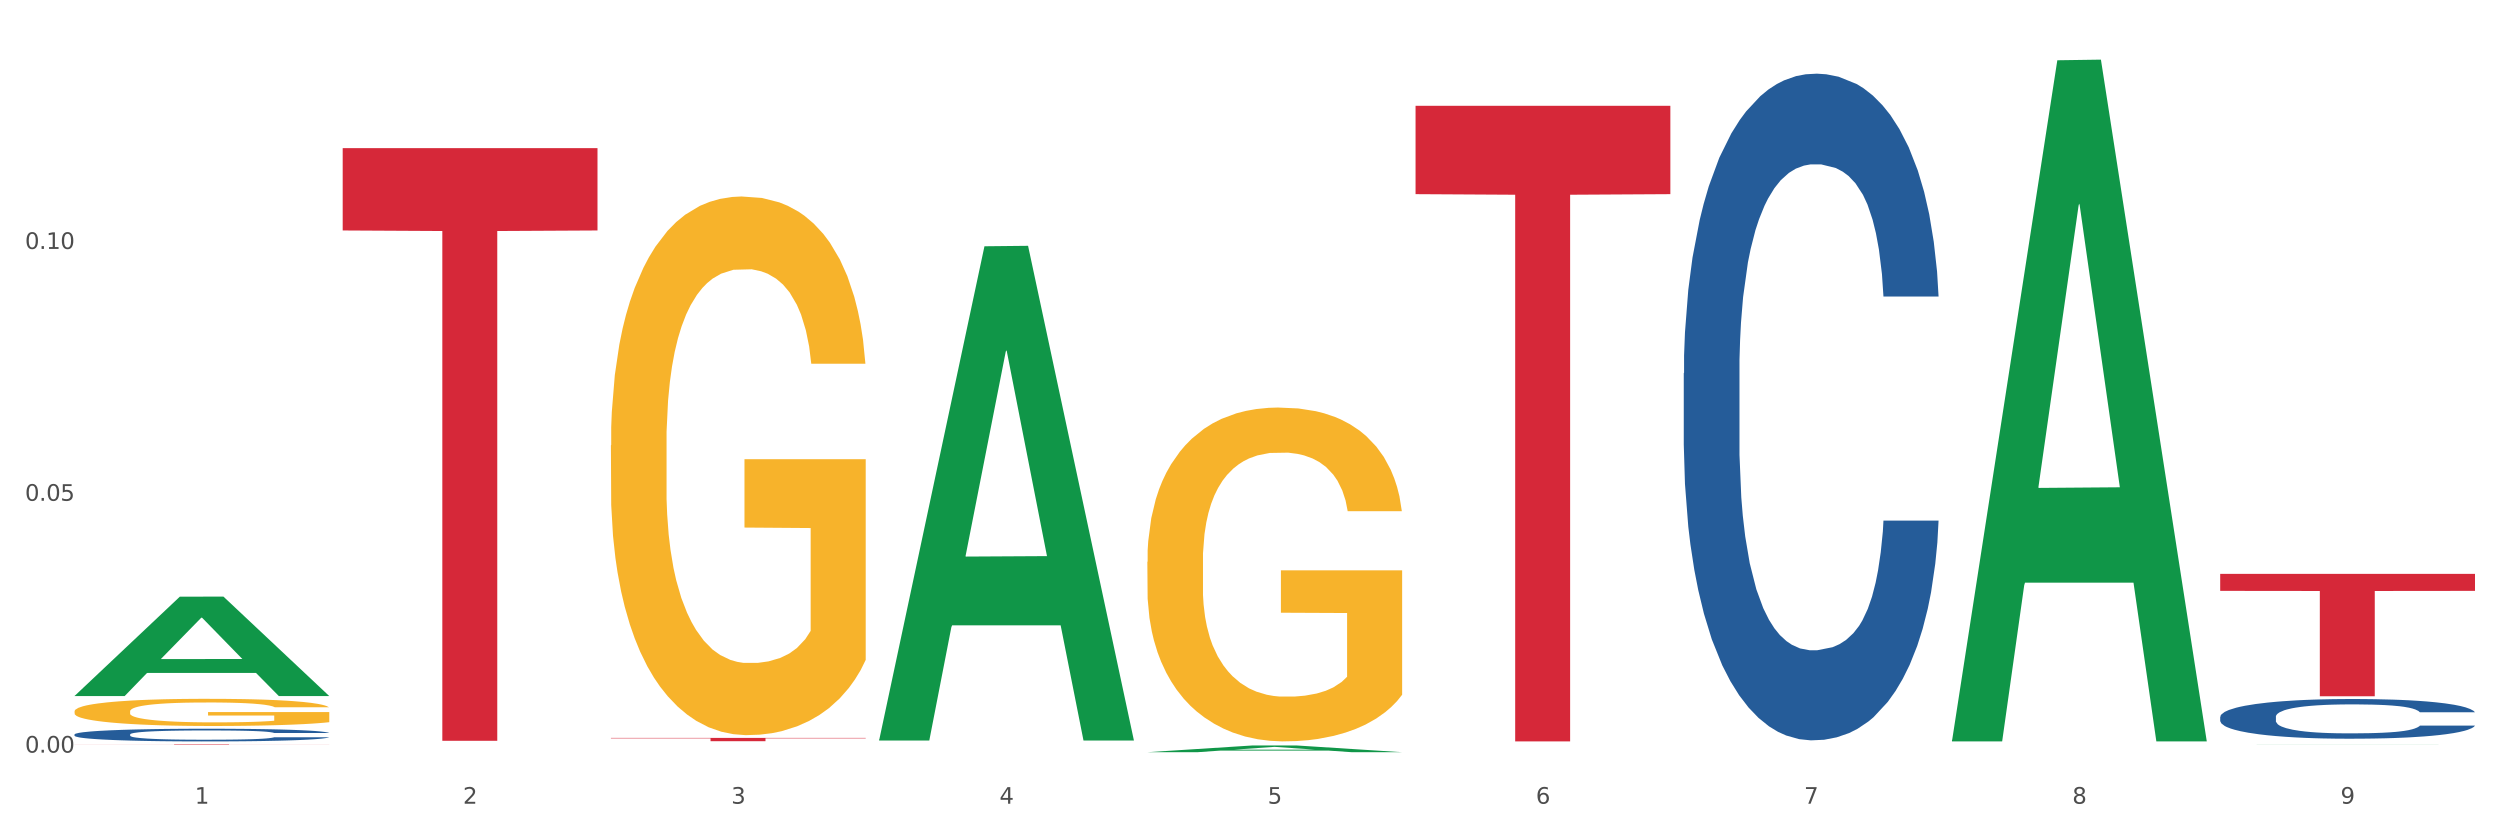 <?xml version="1.0" encoding="utf-8" standalone="no"?>
<!DOCTYPE svg PUBLIC "-//W3C//DTD SVG 1.1//EN"
  "http://www.w3.org/Graphics/SVG/1.1/DTD/svg11.dtd">
<svg xmlns:xlink="http://www.w3.org/1999/xlink" width="1080pt" height="360pt" viewBox="0 0 1080 360" xmlns="http://www.w3.org/2000/svg" version="1.1">
 <rect x="0" y="0" width="1080" height="360" fill="#333333" stroke="none"/>
 <defs>
  <style type="text/css">*{stroke-linejoin: round; stroke-linecap: butt}</style>
 </defs>
 <g id="figure_1">
  <g id="patch_1">
   <path d="M 0 360 
L 1080 360 
L 1080 0 
L 0 0 
z
" style="fill: #ffffff; stroke: #ffffff; stroke-linejoin: miter"/>
  </g>
  <g id="axes_1">
   <g id="matplotlib.axis_1">
    <g id="xtick_1">
     <g id="text_1">
      <!-- 1 -->
      <g style="fill: #4d4d4d" transform="translate(84.159 347.204) scale(0.096 -0.096)">
       <defs>
        <path id="DejaVuSans-31" d="M 794 531 
L 1825 531 
L 1825 4091 
L 703 3866 
L 703 4441 
L 1819 4666 
L 2450 4666 
L 2450 531 
L 3481 531 
L 3481 0 
L 794 0 
L 794 531 
z
" transform="scale(0.016)"/>
       </defs>
       <use xlink:href="#DejaVuSans-31"/>
      </g>
     </g>
    </g>
    <g id="xtick_2">
     <g id="text_2">
      <!-- 2 -->
      <g style="fill: #4d4d4d" transform="translate(200.027 347.204) scale(0.096 -0.096)">
       <defs>
        <path id="DejaVuSans-32" d="M 1228 531 
L 3431 531 
L 3431 0 
L 469 0 
L 469 531 
Q 828 903 1448 1529 
Q 2069 2156 2228 2338 
Q 2531 2678 2651 2914 
Q 2772 3150 2772 3378 
Q 2772 3750 2511 3984 
Q 2250 4219 1831 4219 
Q 1534 4219 1204 4116 
Q 875 4013 500 3803 
L 500 4441 
Q 881 4594 1212 4672 
Q 1544 4750 1819 4750 
Q 2544 4750 2975 4387 
Q 3406 4025 3406 3419 
Q 3406 3131 3298 2873 
Q 3191 2616 2906 2266 
Q 2828 2175 2409 1742 
Q 1991 1309 1228 531 
z
" transform="scale(0.016)"/>
       </defs>
       <use xlink:href="#DejaVuSans-32"/>
      </g>
     </g>
    </g>
    <g id="xtick_3">
     <g id="text_3">
      <!-- 3 -->
      <g style="fill: #4d4d4d" transform="translate(315.896 347.204) scale(0.096 -0.096)">
       <defs>
        <path id="DejaVuSans-33" d="M 2597 2516 
Q 3050 2419 3304 2112 
Q 3559 1806 3559 1356 
Q 3559 666 3084 287 
Q 2609 -91 1734 -91 
Q 1441 -91 1130 -33 
Q 819 25 488 141 
L 488 750 
Q 750 597 1062 519 
Q 1375 441 1716 441 
Q 2309 441 2620 675 
Q 2931 909 2931 1356 
Q 2931 1769 2642 2001 
Q 2353 2234 1838 2234 
L 1294 2234 
L 1294 2753 
L 1863 2753 
Q 2328 2753 2575 2939 
Q 2822 3125 2822 3475 
Q 2822 3834 2567 4026 
Q 2313 4219 1838 4219 
Q 1578 4219 1281 4162 
Q 984 4106 628 3988 
L 628 4550 
Q 988 4650 1302 4700 
Q 1616 4750 1894 4750 
Q 2613 4750 3031 4423 
Q 3450 4097 3450 3541 
Q 3450 3153 3228 2886 
Q 3006 2619 2597 2516 
z
" transform="scale(0.016)"/>
       </defs>
       <use xlink:href="#DejaVuSans-33"/>
      </g>
     </g>
    </g>
    <g id="xtick_4">
     <g id="text_4">
      <!-- 4 -->
      <g style="fill: #4d4d4d" transform="translate(431.765 347.204) scale(0.096 -0.096)">
       <defs>
        <path id="DejaVuSans-34" d="M 2419 4116 
L 825 1625 
L 2419 1625 
L 2419 4116 
z
M 2253 4666 
L 3047 4666 
L 3047 1625 
L 3713 1625 
L 3713 1100 
L 3047 1100 
L 3047 0 
L 2419 0 
L 2419 1100 
L 313 1100 
L 313 1709 
L 2253 4666 
z
" transform="scale(0.016)"/>
       </defs>
       <use xlink:href="#DejaVuSans-34"/>
      </g>
     </g>
    </g>
    <g id="xtick_5">
     <g id="text_5">
      <!-- 5 -->
      <g style="fill: #4d4d4d" transform="translate(547.634 347.204) scale(0.096 -0.096)">
       <defs>
        <path id="DejaVuSans-35" d="M 691 4666 
L 3169 4666 
L 3169 4134 
L 1269 4134 
L 1269 2991 
Q 1406 3038 1543 3061 
Q 1681 3084 1819 3084 
Q 2600 3084 3056 2656 
Q 3513 2228 3513 1497 
Q 3513 744 3044 326 
Q 2575 -91 1722 -91 
Q 1428 -91 1123 -41 
Q 819 9 494 109 
L 494 744 
Q 775 591 1075 516 
Q 1375 441 1709 441 
Q 2250 441 2565 725 
Q 2881 1009 2881 1497 
Q 2881 1984 2565 2268 
Q 2250 2553 1709 2553 
Q 1456 2553 1204 2497 
Q 953 2441 691 2322 
L 691 4666 
z
" transform="scale(0.016)"/>
       </defs>
       <use xlink:href="#DejaVuSans-35"/>
      </g>
     </g>
    </g>
    <g id="xtick_6">
     <g id="text_6">
      <!-- 6 -->
      <g style="fill: #4d4d4d" transform="translate(663.502 347.204) scale(0.096 -0.096)">
       <defs>
        <path id="DejaVuSans-36" d="M 2113 2584 
Q 1688 2584 1439 2293 
Q 1191 2003 1191 1497 
Q 1191 994 1439 701 
Q 1688 409 2113 409 
Q 2538 409 2786 701 
Q 3034 994 3034 1497 
Q 3034 2003 2786 2293 
Q 2538 2584 2113 2584 
z
M 3366 4563 
L 3366 3988 
Q 3128 4100 2886 4159 
Q 2644 4219 2406 4219 
Q 1781 4219 1451 3797 
Q 1122 3375 1075 2522 
Q 1259 2794 1537 2939 
Q 1816 3084 2150 3084 
Q 2853 3084 3261 2657 
Q 3669 2231 3669 1497 
Q 3669 778 3244 343 
Q 2819 -91 2113 -91 
Q 1303 -91 875 529 
Q 447 1150 447 2328 
Q 447 3434 972 4092 
Q 1497 4750 2381 4750 
Q 2619 4750 2861 4703 
Q 3103 4656 3366 4563 
z
" transform="scale(0.016)"/>
       </defs>
       <use xlink:href="#DejaVuSans-36"/>
      </g>
     </g>
    </g>
    <g id="xtick_7">
     <g id="text_7">
      <!-- 7 -->
      <g style="fill: #4d4d4d" transform="translate(779.371 347.204) scale(0.096 -0.096)">
       <defs>
        <path id="DejaVuSans-37" d="M 525 4666 
L 3525 4666 
L 3525 4397 
L 1831 0 
L 1172 0 
L 2766 4134 
L 525 4134 
L 525 4666 
z
" transform="scale(0.016)"/>
       </defs>
       <use xlink:href="#DejaVuSans-37"/>
      </g>
     </g>
    </g>
    <g id="xtick_8">
     <g id="text_8">
      <!-- 8 -->
      <g style="fill: #4d4d4d" transform="translate(895.24 347.204) scale(0.096 -0.096)">
       <defs>
        <path id="DejaVuSans-38" d="M 2034 2216 
Q 1584 2216 1326 1975 
Q 1069 1734 1069 1313 
Q 1069 891 1326 650 
Q 1584 409 2034 409 
Q 2484 409 2743 651 
Q 3003 894 3003 1313 
Q 3003 1734 2745 1975 
Q 2488 2216 2034 2216 
z
M 1403 2484 
Q 997 2584 770 2862 
Q 544 3141 544 3541 
Q 544 4100 942 4425 
Q 1341 4750 2034 4750 
Q 2731 4750 3128 4425 
Q 3525 4100 3525 3541 
Q 3525 3141 3298 2862 
Q 3072 2584 2669 2484 
Q 3125 2378 3379 2068 
Q 3634 1759 3634 1313 
Q 3634 634 3220 271 
Q 2806 -91 2034 -91 
Q 1263 -91 848 271 
Q 434 634 434 1313 
Q 434 1759 690 2068 
Q 947 2378 1403 2484 
z
M 1172 3481 
Q 1172 3119 1398 2916 
Q 1625 2713 2034 2713 
Q 2441 2713 2670 2916 
Q 2900 3119 2900 3481 
Q 2900 3844 2670 4047 
Q 2441 4250 2034 4250 
Q 1625 4250 1398 4047 
Q 1172 3844 1172 3481 
z
" transform="scale(0.016)"/>
       </defs>
       <use xlink:href="#DejaVuSans-38"/>
      </g>
     </g>
    </g>
    <g id="xtick_9">
     <g id="text_9">
      <!-- 9 -->
      <g style="fill: #4d4d4d" transform="translate(1011.108 347.204) scale(0.096 -0.096)">
       <defs>
        <path id="DejaVuSans-39" d="M 703 97 
L 703 672 
Q 941 559 1184 500 
Q 1428 441 1663 441 
Q 2288 441 2617 861 
Q 2947 1281 2994 2138 
Q 2813 1869 2534 1725 
Q 2256 1581 1919 1581 
Q 1219 1581 811 2004 
Q 403 2428 403 3163 
Q 403 3881 828 4315 
Q 1253 4750 1959 4750 
Q 2769 4750 3195 4129 
Q 3622 3509 3622 2328 
Q 3622 1225 3098 567 
Q 2575 -91 1691 -91 
Q 1453 -91 1209 -44 
Q 966 3 703 97 
z
M 1959 2075 
Q 2384 2075 2632 2365 
Q 2881 2656 2881 3163 
Q 2881 3666 2632 3958 
Q 2384 4250 1959 4250 
Q 1534 4250 1286 3958 
Q 1038 3666 1038 3163 
Q 1038 2656 1286 2365 
Q 1534 2075 1959 2075 
z
" transform="scale(0.016)"/>
       </defs>
       <use xlink:href="#DejaVuSans-39"/>
      </g>
     </g>
    </g>
    <g id="xtick_10"/>
    <g id="xtick_11"/>
    <g id="xtick_12"/>
    <g id="xtick_13"/>
    <g id="xtick_14"/>
    <g id="xtick_15"/>
    <g id="xtick_16"/>
    <g id="xtick_17"/>
   </g>
   <g id="matplotlib.axis_2">
    <g id="ytick_1">
     <g id="text_10">
      <!-- 0.00 -->
      <g style="fill: #4d4d4d" transform="translate(10.8 325.129) scale(0.096 -0.096)">
       <defs>
        <path id="DejaVuSans-30" d="M 2034 4250 
Q 1547 4250 1301 3770 
Q 1056 3291 1056 2328 
Q 1056 1369 1301 889 
Q 1547 409 2034 409 
Q 2525 409 2770 889 
Q 3016 1369 3016 2328 
Q 3016 3291 2770 3770 
Q 2525 4250 2034 4250 
z
M 2034 4750 
Q 2819 4750 3233 4129 
Q 3647 3509 3647 2328 
Q 3647 1150 3233 529 
Q 2819 -91 2034 -91 
Q 1250 -91 836 529 
Q 422 1150 422 2328 
Q 422 3509 836 4129 
Q 1250 4750 2034 4750 
z
" transform="scale(0.016)"/>
        <path id="DejaVuSans-2e" d="M 684 794 
L 1344 794 
L 1344 0 
L 684 0 
L 684 794 
z
" transform="scale(0.016)"/>
       </defs>
       <use xlink:href="#DejaVuSans-30"/>
       <use xlink:href="#DejaVuSans-2e" transform="translate(63.623 0)"/>
       <use xlink:href="#DejaVuSans-30" transform="translate(95.41 0)"/>
       <use xlink:href="#DejaVuSans-30" transform="translate(159.033 0)"/>
      </g>
     </g>
    </g>
    <g id="ytick_2">
     <g id="text_11">
      <!-- 0.05 -->
      <g style="fill: #4d4d4d" transform="translate(10.8 216.334) scale(0.096 -0.096)">
       <use xlink:href="#DejaVuSans-30"/>
       <use xlink:href="#DejaVuSans-2e" transform="translate(63.623 0)"/>
       <use xlink:href="#DejaVuSans-30" transform="translate(95.41 0)"/>
       <use xlink:href="#DejaVuSans-35" transform="translate(159.033 0)"/>
      </g>
     </g>
    </g>
    <g id="ytick_3">
     <g id="text_12">
      <!-- 0.10 -->
      <g style="fill: #4d4d4d" transform="translate(10.8 107.539) scale(0.096 -0.096)">
       <use xlink:href="#DejaVuSans-30"/>
       <use xlink:href="#DejaVuSans-2e" transform="translate(63.623 0)"/>
       <use xlink:href="#DejaVuSans-31" transform="translate(95.41 0)"/>
       <use xlink:href="#DejaVuSans-30" transform="translate(159.033 0)"/>
      </g>
     </g>
    </g>
    <g id="ytick_4"/>
    <g id="ytick_5"/>
    <g id="ytick_6"/>
   </g>
   <g id="PolyCollection_1">
    <path d="M 32.175 300.624 
L 32.288 300.584 
L 77.68 257.767 
L 96.518 257.726 
L 142.25 300.705 
L 120.462 300.705 
L 110.589 290.697 
L 63.722 290.697 
L 63.382 290.858 
L 53.85 300.705 
L 32.175 300.705 
L 32.175 300.624 
L 69.623 284.724 
L 104.689 284.684 
L 87.326 266.887 
L 87.099 266.806 
L 86.872 266.927 
L 69.51 284.684 
L 69.623 284.724 
L 32.175 300.624 
z
" clip-path="url(#pbde928fa1c)" style="fill: #109648"/>
    <path d="M 959.125 309.679 
L 959.255 309.664 
L 959.255 309.225 
L 959.645 308.63 
L 961.076 307.533 
L 962.898 306.703 
L 966.021 305.731 
L 967.712 305.324 
L 969.924 304.87 
L 974.478 304.133 
L 979.683 303.507 
L 983.326 303.162 
L 986.058 302.943 
L 992.173 302.551 
L 995.686 302.379 
L 999.33 302.238 
L 1002.452 302.144 
L 1007.657 302.034 
L 1011.82 301.987 
L 1016.635 301.971 
L 1020.668 301.987 
L 1026.003 302.05 
L 1033.809 302.238 
L 1036.802 302.347 
L 1040.835 302.535 
L 1044.999 302.786 
L 1048.382 303.037 
L 1052.285 303.397 
L 1056.319 303.867 
L 1060.222 304.462 
L 1062.955 305.011 
L 1065.167 305.59 
L 1067.118 306.295 
L 1068.549 307.063 
L 1069.2 307.705 
L 1045.389 307.705 
L 1044.739 307.126 
L 1043.438 306.499 
L 1042.137 306.076 
L 1040.705 305.731 
L 1038.493 305.34 
L 1036.542 305.089 
L 1033.289 304.791 
L 1030.296 304.603 
L 1027.824 304.494 
L 1024.832 304.4 
L 1018.456 304.306 
L 1013.902 304.306 
L 1011.04 304.337 
L 1007.527 304.415 
L 1004.534 304.525 
L 1001.021 304.713 
L 998.289 304.917 
L 995.556 305.183 
L 993.995 305.371 
L 991.653 305.716 
L 990.092 305.998 
L 988.01 306.483 
L 986.839 306.828 
L 984.757 307.721 
L 983.846 308.379 
L 983.456 308.833 
L 983.196 309.335 
L 983.196 311.779 
L 983.976 312.875 
L 984.627 313.345 
L 985.668 313.878 
L 987.619 314.567 
L 990.482 315.241 
L 993.474 315.727 
L 995.947 316.024 
L 998.289 316.244 
L 1000.631 316.416 
L 1003.493 316.573 
L 1005.835 316.667 
L 1009.348 316.761 
L 1013.512 316.808 
L 1016.765 316.808 
L 1023.4 316.73 
L 1026.393 316.651 
L 1029.255 316.542 
L 1032.378 316.369 
L 1034.85 316.181 
L 1036.282 316.04 
L 1038.624 315.742 
L 1040.445 315.429 
L 1042.006 315.069 
L 1043.047 314.755 
L 1044.218 314.285 
L 1045.129 313.753 
L 1045.389 313.471 
L 1069.2 313.471 
L 1068.68 314.035 
L 1067.769 314.583 
L 1065.947 315.319 
L 1064.516 315.742 
L 1062.304 316.26 
L 1059.962 316.698 
L 1056.709 317.184 
L 1053.717 317.544 
L 1050.594 317.858 
L 1047.211 318.14 
L 1041.096 318.531 
L 1038.884 318.641 
L 1034.2 318.829 
L 1030.557 318.939 
L 1025.222 319.048 
L 1019.757 319.111 
L 1014.032 319.127 
L 1008.958 319.095 
L 1003.363 319.001 
L 999.85 318.907 
L 995.947 318.766 
L 991.393 318.547 
L 987.099 318.281 
L 983.065 317.967 
L 979.292 317.607 
L 975.779 317.2 
L 971.225 316.526 
L 967.842 315.868 
L 965.37 315.257 
L 963.679 314.74 
L 961.987 314.082 
L 961.076 313.627 
L 959.645 312.531 
L 959.125 311.512 
L 959.125 309.679 
z
" clip-path="url(#pbde928fa1c)" style="fill: #255c99"/>
    <path d="M 727.387 161.233 
L 727.517 160.97 
L 727.517 153.605 
L 727.908 143.61 
L 729.339 125.198 
L 731.161 111.258 
L 734.283 94.95 
L 735.975 88.111 
L 738.187 80.483 
L 742.741 68.121 
L 747.945 57.6 
L 751.588 51.813 
L 754.321 48.131 
L 760.436 41.555 
L 763.949 38.662 
L 767.592 36.295 
L 770.715 34.717 
L 775.919 32.875 
L 780.083 32.086 
L 784.897 31.823 
L 788.931 32.086 
L 794.265 33.139 
L 802.072 36.295 
L 805.065 38.136 
L 809.098 41.292 
L 813.262 45.501 
L 816.645 49.709 
L 820.548 55.759 
L 824.581 63.65 
L 828.485 73.645 
L 831.217 82.851 
L 833.429 92.583 
L 835.381 104.419 
L 836.812 117.307 
L 837.463 128.091 
L 813.652 128.091 
L 813.001 118.359 
L 811.7 107.838 
L 810.399 100.737 
L 808.968 94.95 
L 806.756 88.374 
L 804.804 84.166 
L 801.551 79.168 
L 798.559 76.012 
L 796.087 74.171 
L 793.094 72.593 
L 786.719 71.014 
L 782.165 71.014 
L 779.302 71.541 
L 775.789 72.856 
L 772.797 74.697 
L 769.284 77.853 
L 766.551 81.273 
L 763.819 85.744 
L 762.257 88.9 
L 759.915 94.687 
L 758.354 99.421 
L 756.272 107.575 
L 755.101 113.362 
L 753.019 128.354 
L 752.109 139.402 
L 751.718 147.029 
L 751.458 155.446 
L 751.458 196.479 
L 752.239 214.891 
L 752.889 222.781 
L 753.93 231.724 
L 755.882 243.298 
L 758.744 254.608 
L 761.737 262.762 
L 764.209 267.759 
L 766.551 271.441 
L 768.893 274.335 
L 771.756 276.965 
L 774.098 278.543 
L 777.611 280.121 
L 781.774 280.91 
L 785.027 280.91 
L 791.663 279.595 
L 794.656 278.28 
L 797.518 276.439 
L 800.641 273.546 
L 803.113 270.389 
L 804.544 268.022 
L 806.886 263.025 
L 808.708 257.764 
L 810.269 251.714 
L 811.31 246.454 
L 812.481 238.563 
L 813.392 229.62 
L 813.652 224.886 
L 837.463 224.886 
L 836.942 234.355 
L 836.031 243.561 
L 834.21 255.923 
L 832.779 263.025 
L 830.567 271.705 
L 828.225 279.069 
L 824.972 287.223 
L 821.979 293.273 
L 818.856 298.533 
L 815.474 303.268 
L 809.358 309.844 
L 807.146 311.685 
L 802.462 314.841 
L 798.819 316.682 
L 793.485 318.523 
L 788.02 319.576 
L 782.295 319.839 
L 777.22 319.312 
L 771.626 317.734 
L 768.113 316.156 
L 764.209 313.789 
L 759.655 310.107 
L 755.362 305.635 
L 751.328 300.375 
L 747.555 294.325 
L 744.042 287.486 
L 739.488 276.176 
L 736.105 265.129 
L 733.633 254.871 
L 731.941 246.191 
L 730.25 235.144 
L 729.339 227.516 
L 727.908 209.104 
L 727.387 192.007 
L 727.387 161.233 
z
" clip-path="url(#pbde928fa1c)" style="fill: #255c99"/>
    <path d="M 32.175 317.276 
L 32.305 317.271 
L 32.305 317.131 
L 32.695 316.94 
L 34.127 316.589 
L 35.948 316.324 
L 39.071 316.013 
L 40.762 315.882 
L 42.974 315.737 
L 47.528 315.501 
L 52.733 315.301 
L 56.376 315.191 
L 59.108 315.12 
L 65.224 314.995 
L 68.737 314.94 
L 72.38 314.895 
L 75.503 314.865 
L 80.707 314.83 
L 84.871 314.814 
L 89.685 314.809 
L 93.718 314.814 
L 99.053 314.835 
L 106.86 314.895 
L 109.852 314.93 
L 113.886 314.99 
L 118.049 315.07 
L 121.432 315.15 
L 125.336 315.266 
L 129.369 315.416 
L 133.273 315.607 
L 136.005 315.782 
L 138.217 315.968 
L 140.168 316.193 
L 141.6 316.439 
L 142.25 316.644 
L 118.44 316.644 
L 117.789 316.459 
L 116.488 316.258 
L 115.187 316.123 
L 113.756 316.013 
L 111.544 315.887 
L 109.592 315.807 
L 106.339 315.712 
L 103.347 315.652 
L 100.874 315.617 
L 97.882 315.587 
L 91.506 315.557 
L 86.952 315.557 
L 84.09 315.567 
L 80.577 315.592 
L 77.584 315.627 
L 74.071 315.687 
L 71.339 315.752 
L 68.607 315.837 
L 67.045 315.897 
L 64.703 316.008 
L 63.142 316.098 
L 61.06 316.253 
L 59.889 316.364 
L 57.807 316.649 
L 56.896 316.86 
L 56.506 317.005 
L 56.246 317.166 
L 56.246 317.948 
L 57.027 318.299 
L 57.677 318.449 
L 58.718 318.62 
L 60.67 318.84 
L 63.532 319.056 
L 66.525 319.211 
L 68.997 319.307 
L 71.339 319.377 
L 73.681 319.432 
L 76.543 319.482 
L 78.885 319.512 
L 82.398 319.542 
L 86.562 319.557 
L 89.815 319.557 
L 96.451 319.532 
L 99.443 319.507 
L 102.306 319.472 
L 105.428 319.417 
L 107.901 319.357 
L 109.332 319.312 
L 111.674 319.216 
L 113.495 319.116 
L 115.057 319.001 
L 116.098 318.901 
L 117.269 318.75 
L 118.179 318.58 
L 118.44 318.489 
L 142.25 318.489 
L 141.73 318.67 
L 140.819 318.845 
L 138.997 319.081 
L 137.566 319.216 
L 135.354 319.382 
L 133.012 319.522 
L 129.759 319.678 
L 126.767 319.793 
L 123.644 319.893 
L 120.261 319.983 
L 114.146 320.109 
L 111.934 320.144 
L 107.25 320.204 
L 103.607 320.239 
L 98.272 320.274 
L 92.807 320.294 
L 87.083 320.299 
L 82.008 320.289 
L 76.413 320.259 
L 72.9 320.229 
L 68.997 320.184 
L 64.443 320.114 
L 60.149 320.029 
L 56.116 319.928 
L 52.342 319.813 
L 48.829 319.683 
L 44.275 319.467 
L 40.893 319.257 
L 38.42 319.061 
L 36.729 318.896 
L 35.037 318.685 
L 34.127 318.54 
L 32.695 318.189 
L 32.175 317.863 
L 32.175 317.276 
z
" clip-path="url(#pbde928fa1c)" style="fill: #255c99"/>
    <path d="M 32.175 321.482 
L 142.25 321.482 
L 142.25 321.513 
L 98.951 321.513 
L 98.951 321.705 
L 75.214 321.705 
L 75.214 321.513 
L 32.175 321.513 
L 32.175 321.482 
L 32.175 321.482 
z
" clip-path="url(#pbde928fa1c)" style="fill: #d62839"/>
    <path d="M 148.044 63.982 
L 258.119 63.982 
L 258.119 99.562 
L 214.819 99.802 
L 214.819 320.015 
L 191.083 320.015 
L 191.083 99.802 
L 148.044 99.562 
L 148.044 64.222 
L 148.044 63.982 
z
" clip-path="url(#pbde928fa1c)" style="fill: #d62839"/>
    <path d="M 32.175 307.312 
L 32.305 307.302 
L 32.305 306.916 
L 32.565 306.583 
L 33.864 305.779 
L 35.814 305.115 
L 37.243 304.761 
L 38.673 304.472 
L 40.362 304.182 
L 42.442 303.882 
L 46.211 303.442 
L 48.55 303.217 
L 51.409 302.982 
L 56.607 302.638 
L 60.376 302.445 
L 64.275 302.285 
L 70.643 302.092 
L 74.802 302.006 
L 79.22 301.942 
L 84.548 301.899 
L 88.577 301.888 
L 97.414 301.92 
L 104.952 302.017 
L 108.591 302.092 
L 113.269 302.22 
L 115.739 302.306 
L 119.767 302.478 
L 123.926 302.703 
L 126.785 302.896 
L 131.074 303.26 
L 134.323 303.625 
L 137.312 304.075 
L 138.871 304.386 
L 140.041 304.675 
L 141.081 305.008 
L 142.12 305.533 
L 118.728 305.533 
L 117.818 305.158 
L 116.388 304.804 
L 114.309 304.461 
L 112.49 304.246 
L 109.371 303.978 
L 106.512 303.807 
L 103.522 303.678 
L 99.884 303.571 
L 97.025 303.518 
L 92.996 303.475 
L 85.068 303.485 
L 79.74 303.571 
L 76.101 303.678 
L 73.762 303.775 
L 71.683 303.882 
L 69.343 304.032 
L 66.614 304.257 
L 64.665 304.461 
L 62.715 304.718 
L 61.156 304.975 
L 59.726 305.276 
L 58.557 305.597 
L 57.647 305.93 
L 56.867 306.337 
L 56.217 307.012 
L 56.217 308.481 
L 56.477 308.813 
L 57.127 309.253 
L 57.907 309.585 
L 59.206 309.982 
L 60.376 310.25 
L 62.585 310.636 
L 65.055 310.957 
L 67.004 311.161 
L 68.953 311.332 
L 72.332 311.568 
L 76.101 311.761 
L 79.35 311.879 
L 83.769 311.986 
L 86.758 312.029 
L 89.357 312.051 
L 95.725 312.051 
L 100.274 312.019 
L 105.342 311.944 
L 109.241 311.847 
L 112.49 311.729 
L 116.129 311.536 
L 118.468 311.354 
L 118.468 309.113 
L 89.877 309.103 
L 89.877 307.613 
L 142.25 307.613 
L 142.25 311.986 
L 140.041 312.212 
L 137.572 312.415 
L 134.973 312.597 
L 131.074 312.823 
L 126.395 313.037 
L 122.237 313.187 
L 117.818 313.316 
L 112.62 313.434 
L 105.862 313.541 
L 101.703 313.584 
L 96.505 313.616 
L 90.397 313.627 
L 85.068 313.605 
L 79.87 313.552 
L 74.412 313.455 
L 69.083 313.316 
L 65.055 313.176 
L 61.026 313.005 
L 56.737 312.78 
L 53.358 312.565 
L 50.759 312.372 
L 47.9 312.126 
L 44.781 311.804 
L 42.442 311.515 
L 40.362 311.215 
L 38.153 310.829 
L 36.594 310.496 
L 35.034 310.078 
L 34.124 309.767 
L 33.085 309.285 
L 32.305 308.61 
L 32.175 307.312 
z
" clip-path="url(#pbde928fa1c)" style="fill: #f7b32b"/>
    <path d="M 263.912 318.773 
L 373.988 318.773 
L 373.988 318.971 
L 330.688 318.972 
L 330.688 320.199 
L 306.951 320.199 
L 306.951 318.972 
L 263.912 318.971 
L 263.912 318.774 
L 263.912 318.773 
z
" clip-path="url(#pbde928fa1c)" style="fill: #d62839"/>
    <path d="M 611.519 45.713 
L 721.594 45.713 
L 721.594 83.871 
L 678.294 84.129 
L 678.294 320.297 
L 654.557 320.297 
L 654.557 84.129 
L 611.519 83.871 
L 611.519 45.971 
L 611.519 45.713 
z
" clip-path="url(#pbde928fa1c)" style="fill: #d62839"/>
    <path d="M 959.125 247.909 
L 1069.2 247.909 
L 1069.2 255.257 
L 1025.9 255.307 
L 1025.9 300.788 
L 1002.164 300.788 
L 1002.164 255.307 
L 959.125 255.257 
L 959.125 247.959 
L 959.125 247.909 
z
" clip-path="url(#pbde928fa1c)" style="fill: #d62839"/>
    <path d="M 495.65 242.7 
L 495.78 242.568 
L 495.78 237.826 
L 496.04 233.743 
L 497.339 223.865 
L 499.289 215.698 
L 500.718 211.352 
L 502.148 207.796 
L 503.837 204.239 
L 505.917 200.551 
L 509.685 195.151 
L 512.025 192.385 
L 514.884 189.487 
L 520.082 185.272 
L 523.851 182.902 
L 527.75 180.926 
L 534.118 178.555 
L 538.276 177.501 
L 542.695 176.711 
L 548.023 176.184 
L 552.052 176.052 
L 560.889 176.448 
L 568.427 177.633 
L 572.066 178.555 
L 576.744 180.136 
L 579.214 181.189 
L 583.242 183.297 
L 587.401 186.063 
L 590.26 188.434 
L 594.549 192.912 
L 597.798 197.39 
L 600.787 202.922 
L 602.346 206.742 
L 603.516 210.298 
L 604.556 214.381 
L 605.595 220.835 
L 582.203 220.835 
L 581.293 216.225 
L 579.863 211.879 
L 577.784 207.664 
L 575.965 205.03 
L 572.846 201.737 
L 569.986 199.629 
L 566.997 198.049 
L 563.359 196.732 
L 560.499 196.073 
L 556.471 195.546 
L 548.543 195.678 
L 543.215 196.732 
L 539.576 198.049 
L 537.237 199.234 
L 535.157 200.551 
L 532.818 202.395 
L 530.089 205.161 
L 528.14 207.664 
L 526.19 210.825 
L 524.631 213.986 
L 523.201 217.674 
L 522.032 221.626 
L 521.122 225.709 
L 520.342 230.714 
L 519.692 239.012 
L 519.692 257.057 
L 519.952 261.14 
L 520.602 266.54 
L 521.382 270.623 
L 522.681 275.497 
L 523.851 278.789 
L 526.06 283.531 
L 528.529 287.483 
L 530.479 289.985 
L 532.428 292.093 
L 535.807 294.99 
L 539.576 297.361 
L 542.825 298.81 
L 547.244 300.127 
L 550.233 300.654 
L 552.832 300.917 
L 559.2 300.917 
L 563.748 300.522 
L 568.817 299.6 
L 572.716 298.415 
L 575.965 296.966 
L 579.603 294.595 
L 581.943 292.356 
L 581.943 264.828 
L 553.352 264.696 
L 553.352 246.388 
L 605.725 246.388 
L 605.725 300.127 
L 603.516 302.893 
L 601.047 305.396 
L 598.447 307.635 
L 594.549 310.401 
L 589.87 313.035 
L 585.711 314.879 
L 581.293 316.46 
L 576.094 317.909 
L 569.337 319.226 
L 565.178 319.753 
L 559.98 320.148 
L 553.871 320.279 
L 548.543 320.016 
L 543.345 319.357 
L 537.887 318.172 
L 532.558 316.46 
L 528.529 314.747 
L 524.501 312.64 
L 520.212 309.874 
L 516.833 307.24 
L 514.234 304.869 
L 511.375 301.839 
L 508.256 297.888 
L 505.917 294.332 
L 503.837 290.644 
L 501.628 285.902 
L 500.068 281.819 
L 498.509 276.682 
L 497.599 272.862 
L 496.56 266.935 
L 495.78 258.637 
L 495.65 242.7 
z
" clip-path="url(#pbde928fa1c)" style="fill: #f7b32b"/>
    <path d="M 263.912 192.413 
L 264.042 192.201 
L 264.042 184.55 
L 264.302 177.962 
L 265.602 162.022 
L 267.551 148.846 
L 268.981 141.833 
L 270.41 136.095 
L 272.1 130.356 
L 274.179 124.406 
L 277.948 115.692 
L 280.287 111.229 
L 283.146 106.554 
L 288.345 99.753 
L 292.114 95.928 
L 296.012 92.74 
L 302.38 88.914 
L 306.539 87.214 
L 310.958 85.939 
L 316.286 85.089 
L 320.315 84.876 
L 329.152 85.514 
L 336.689 87.427 
L 340.328 88.914 
L 345.007 91.465 
L 347.476 93.165 
L 351.505 96.565 
L 355.663 101.028 
L 358.523 104.854 
L 362.811 112.079 
L 366.06 119.305 
L 369.049 128.231 
L 370.609 134.394 
L 371.778 140.133 
L 372.818 146.721 
L 373.858 157.134 
L 350.465 157.134 
L 349.555 149.696 
L 348.126 142.683 
L 346.047 135.882 
L 344.227 131.632 
L 341.108 126.318 
L 338.249 122.918 
L 335.26 120.368 
L 331.621 118.243 
L 328.762 117.18 
L 324.733 116.33 
L 316.806 116.542 
L 311.477 118.243 
L 307.839 120.368 
L 305.499 122.28 
L 303.42 124.406 
L 301.081 127.381 
L 298.352 131.844 
L 296.402 135.882 
L 294.453 140.983 
L 292.893 146.083 
L 291.464 152.034 
L 290.294 158.41 
L 289.384 164.998 
L 288.605 173.074 
L 287.955 186.463 
L 287.955 215.579 
L 288.215 222.167 
L 288.865 230.88 
L 289.644 237.468 
L 290.944 245.332 
L 292.114 250.645 
L 294.323 258.296 
L 296.792 264.672 
L 298.741 268.71 
L 300.691 272.11 
L 304.07 276.785 
L 307.839 280.611 
L 311.088 282.949 
L 315.506 285.074 
L 318.495 285.924 
L 321.094 286.349 
L 327.462 286.349 
L 332.011 285.711 
L 337.079 284.224 
L 340.978 282.311 
L 344.227 279.973 
L 347.866 276.148 
L 350.205 272.535 
L 350.205 228.117 
L 321.614 227.905 
L 321.614 198.364 
L 373.988 198.364 
L 373.988 285.074 
L 371.778 289.537 
L 369.309 293.575 
L 366.71 297.188 
L 362.811 301.651 
L 358.133 305.901 
L 353.974 308.877 
L 349.555 311.427 
L 344.357 313.765 
L 337.599 315.89 
L 333.44 316.74 
L 328.242 317.377 
L 322.134 317.59 
L 316.806 317.165 
L 311.607 316.102 
L 306.149 314.19 
L 300.821 311.427 
L 296.792 308.664 
L 292.763 305.264 
L 288.475 300.801 
L 285.096 296.55 
L 282.497 292.725 
L 279.637 287.837 
L 276.518 281.461 
L 274.179 275.723 
L 272.1 269.772 
L 269.891 262.121 
L 268.331 255.533 
L 266.772 247.245 
L 265.862 241.081 
L 264.822 231.518 
L 264.042 218.129 
L 263.912 192.413 
z
" clip-path="url(#pbde928fa1c)" style="fill: #f7b32b"/>
    <path d="M 379.781 319.505 
L 379.895 319.304 
L 425.286 106.39 
L 444.124 106.19 
L 489.856 319.906 
L 468.068 319.906 
L 458.196 270.139 
L 411.328 270.139 
L 410.988 270.942 
L 401.456 319.906 
L 379.781 319.906 
L 379.781 319.505 
L 417.229 240.44 
L 452.295 240.239 
L 434.932 151.742 
L 434.705 151.341 
L 434.478 151.943 
L 417.116 240.239 
L 417.229 240.44 
L 379.781 319.505 
z
" clip-path="url(#pbde928fa1c)" style="fill: #109648"/>
    <path d="M 495.65 324.944 
L 495.763 324.941 
L 541.155 322.034 
L 559.993 322.031 
L 605.725 324.95 
L 583.937 324.95 
L 574.064 324.27 
L 527.197 324.27 
L 526.857 324.281 
L 517.324 324.95 
L 495.65 324.95 
L 495.65 324.944 
L 533.098 323.864 
L 568.163 323.862 
L 550.801 322.653 
L 550.574 322.648 
L 550.347 322.656 
L 532.985 323.862 
L 533.098 323.864 
L 495.65 324.944 
z
" clip-path="url(#pbde928fa1c)" style="fill: #109648"/>
    <path d="M 843.256 319.744 
L 843.369 319.467 
L 888.761 26.036 
L 907.599 25.759 
L 953.331 320.297 
L 931.543 320.297 
L 921.67 251.71 
L 874.803 251.71 
L 874.463 252.816 
L 864.931 320.297 
L 843.256 320.297 
L 843.256 319.744 
L 880.704 210.779 
L 915.77 210.502 
L 898.407 88.539 
L 898.18 87.986 
L 897.953 88.815 
L 880.591 210.502 
L 880.704 210.779 
L 843.256 319.744 
z
" clip-path="url(#pbde928fa1c)" style="fill: #109648"/>
    <path d="M 959.125 321.522 
L 959.238 321.522 
L 1004.63 321.482 
L 1023.468 321.482 
L 1069.2 321.522 
L 1047.412 321.522 
L 1037.539 321.513 
L 990.672 321.513 
L 990.332 321.513 
L 980.799 321.522 
L 959.125 321.522 
L 959.125 321.522 
L 996.573 321.507 
L 1031.638 321.507 
L 1014.276 321.491 
L 1014.049 321.491 
L 1013.822 321.491 
L 996.46 321.507 
L 996.573 321.507 
L 959.125 321.522 
z
" clip-path="url(#pbde928fa1c)" style="fill: #109648"/>
   </g>
  </g>
 </g>
 <defs>
  <clipPath id="pbde928fa1c">
   <rect x="32.175" y="10.8" width="1037.025" height="329.109"/>
  </clipPath>
 </defs>
</svg>
